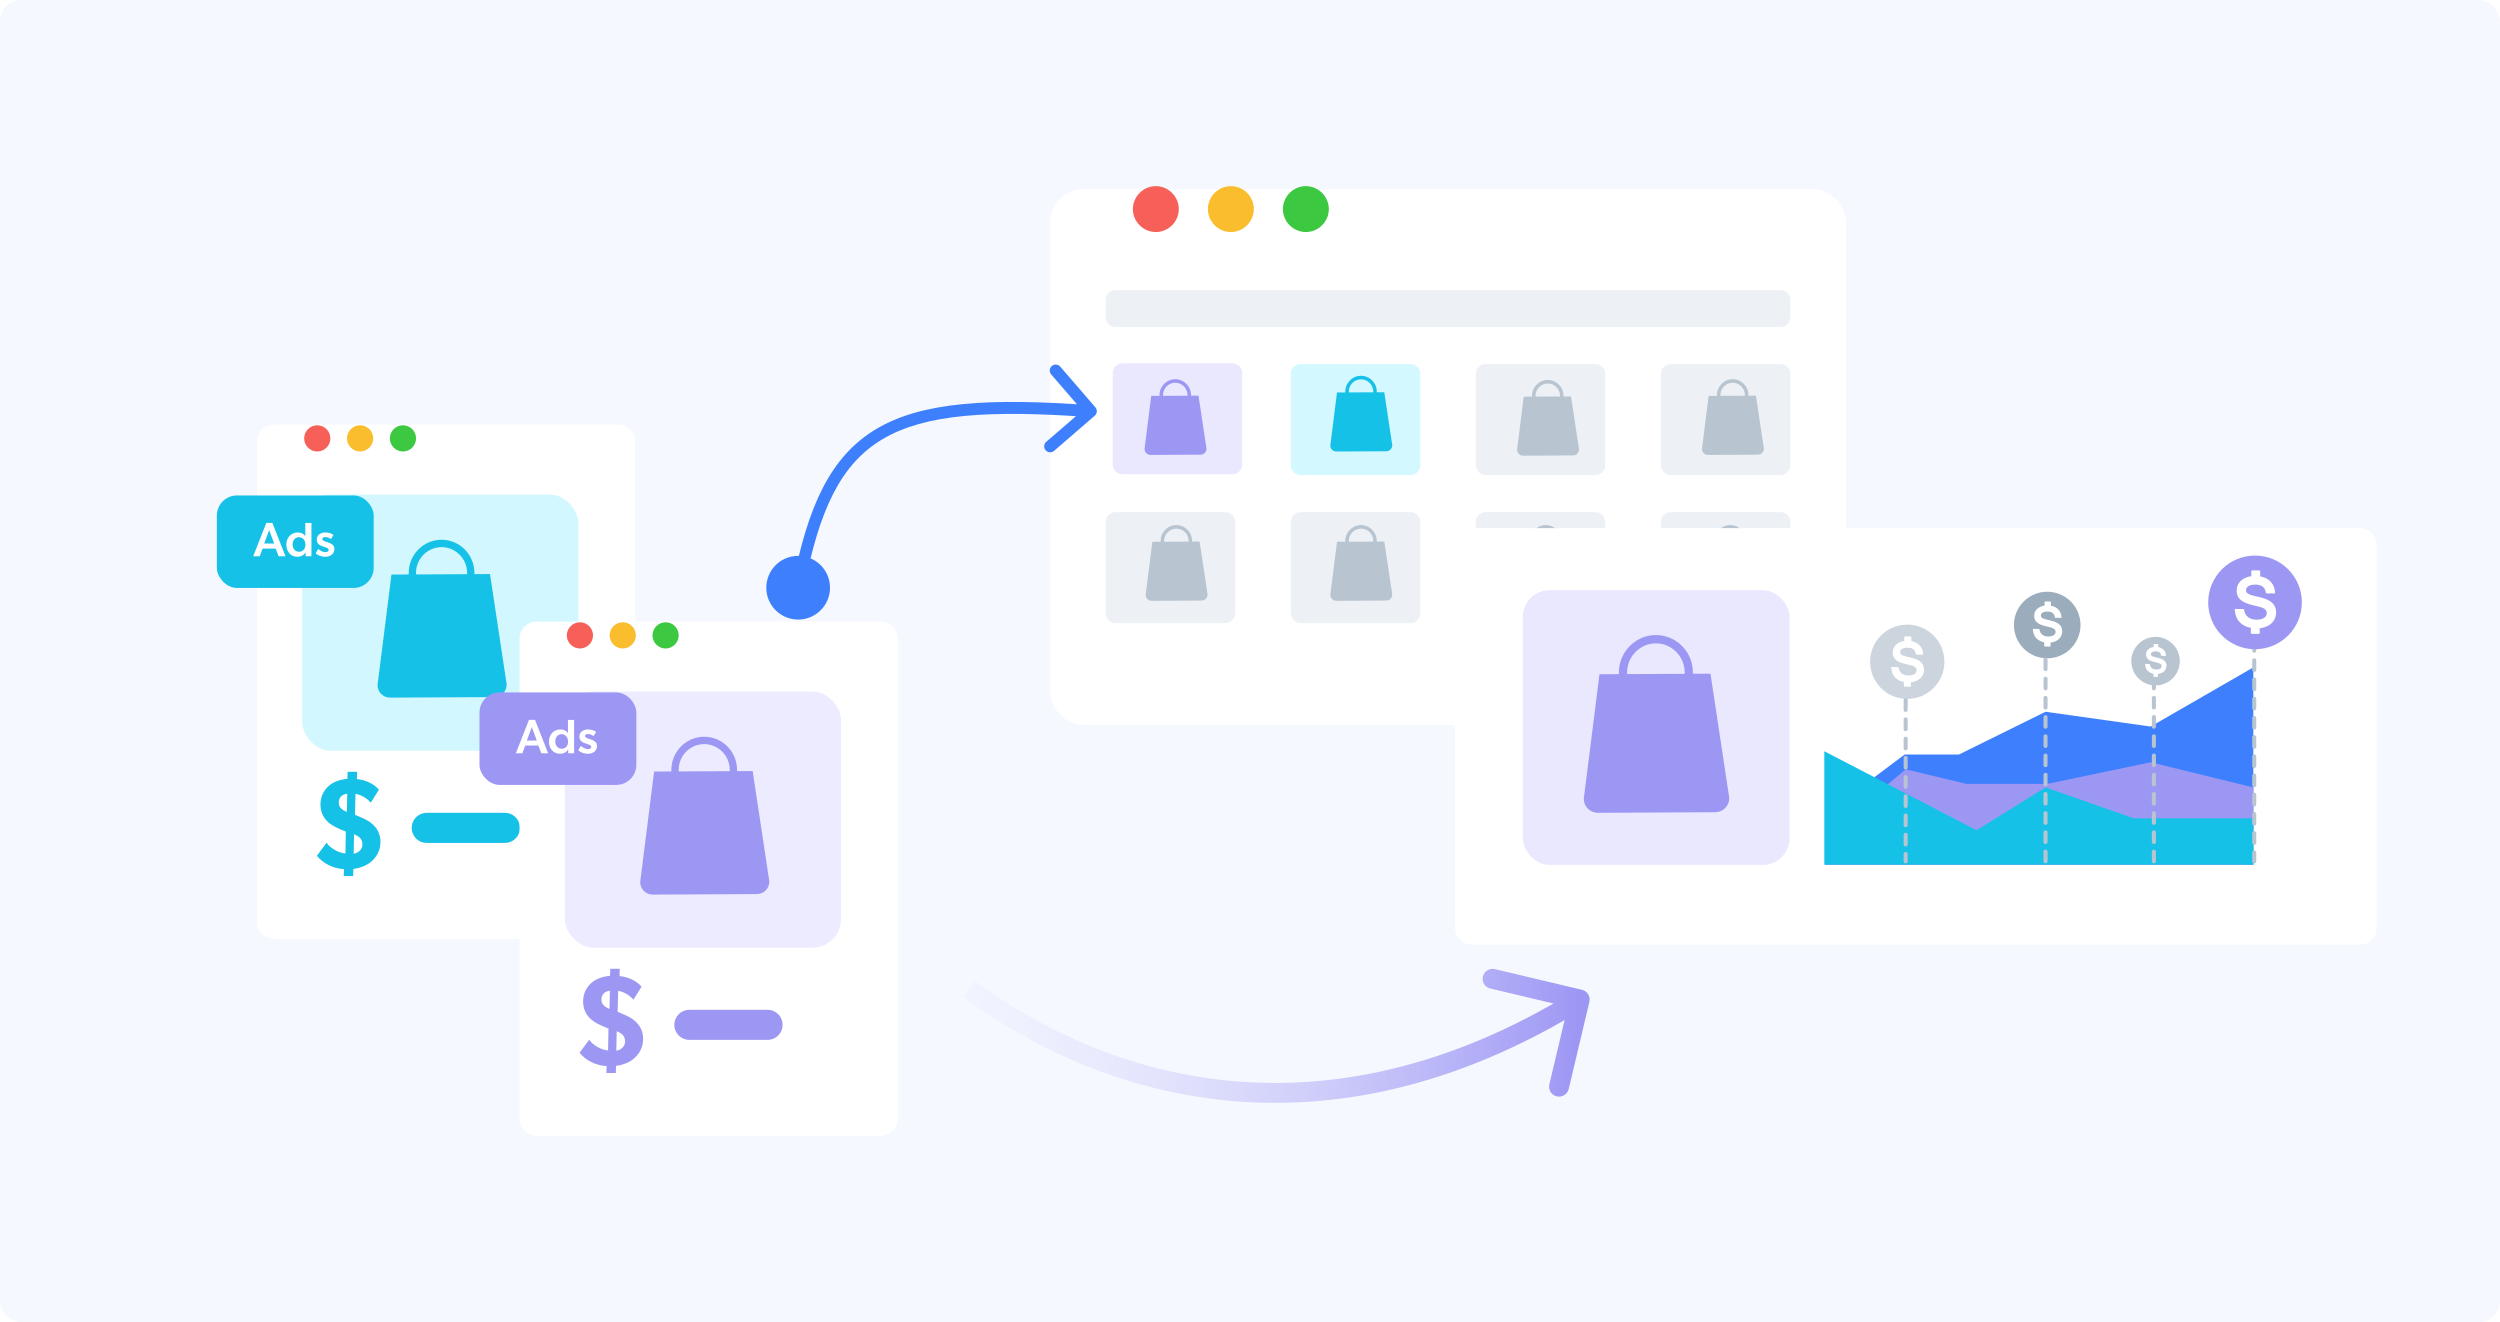 <svg width="588" height="311" viewBox="0 0 588 311" fill="none" xmlns="http://www.w3.org/2000/svg">
<g id="Price Monitoring">
<rect id="Rectangle 8638" width="588" height="311" rx="5" fill="#F5F8FF"/>
<g id="Group 1143891">
<g id="Group 1143890">
<g id="Group 1143877">
<g id="Group 1143508">
<g id="Group 1142958">
<g id="Rectangle 7434" filter="url(#filter0_dd_1381_7120)">
<path d="M60.438 97.871C60.438 95.662 62.229 93.87 64.439 93.87H145.361C147.571 93.87 149.362 95.662 149.362 97.871V210.806C149.362 213.016 147.571 214.807 145.361 214.807H64.439C62.229 214.807 60.438 213.016 60.438 210.806V97.871Z" fill="white"/>
</g>
<path id="$" d="M89.489 198.076C89.489 200.26 88.32 201.86 87.12 202.814C86.043 203.675 84.29 204.259 83.121 204.352L83.059 206.044H80.844L80.906 204.413C78.599 204.321 76.076 203.213 74.538 201.275L76.814 198.199C77.706 199.614 79.921 200.691 81.244 200.722L81.337 195.584L80.291 195.153C79.121 194.661 78.199 194.2 77.522 193.646C76.845 193.123 75.368 191.769 75.368 189.247C75.368 187.216 76.26 185.77 77.399 184.786C78.445 183.863 80.044 183.34 81.706 183.186L81.767 181.525H83.982L83.951 183.248C85.797 183.402 87.889 184.263 89.12 185.74L87.212 188.785C86.166 187.616 84.751 186.878 83.613 186.724L83.49 191.646L85.428 192.477C87.92 193.584 89.489 195.369 89.489 198.076ZM81.675 186.693C80.506 186.786 79.675 187.555 79.675 188.755C79.675 189.893 80.475 190.447 81.244 190.816L81.583 190.97L81.675 186.693ZM85.243 198.66C85.243 197.491 84.69 196.907 83.767 196.445L83.275 196.199L83.182 200.783C84.136 200.691 85.243 199.86 85.243 198.66Z" fill="#15C1E6"/>
<path id="Vector 1228" d="M100.365 194.714H118.752" stroke="#15C1E6" stroke-width="7.072" stroke-linecap="round"/>
<rect id="Rectangle 6825" opacity="0.88" x="71.068" y="116.316" width="64.978" height="60.253" rx="6.751" fill="#CEF6FF"/>
<path id="Vector" d="M88.794 161.141C88.801 162.77 90.114 164.085 91.728 164.08L116.266 163.957C117.88 163.948 119.18 162.619 119.174 160.988L115.251 135.022L111.579 135.038C111.583 134.934 111.583 134.829 111.583 134.725C111.563 130.417 108.078 126.929 103.817 126.95C99.556 126.972 96.107 130.494 96.127 134.804C96.127 134.907 96.131 135.011 96.135 135.116L92.075 135.134L88.794 161.141ZM97.854 135.107C97.849 135.004 97.843 134.898 97.843 134.795C97.827 131.447 100.51 128.703 103.826 128.687C107.14 128.673 109.849 131.386 109.865 134.734C109.865 134.838 109.863 134.943 109.856 135.049L97.851 135.107H97.854Z" fill="#15C1E6"/>
<g id="Group 110858">
<path id="Vector_2" d="M77.707 103.111C77.707 104.801 76.312 106.195 74.622 106.195C72.932 106.195 71.538 104.801 71.538 103.111C71.538 101.421 72.932 100.026 74.622 100.026C76.312 100.026 77.707 101.421 77.707 103.111Z" fill="#F66058"/>
<path id="Vector_3" d="M87.78 103.111C87.78 104.801 86.386 106.195 84.696 106.195C83.006 106.195 81.611 104.801 81.611 103.111C81.611 101.42 83.006 100.026 84.696 100.026C86.428 100.026 87.78 101.42 87.78 103.111Z" fill="#F9BD2E"/>
<path id="Vector_4" d="M97.859 103.111C97.859 104.801 96.465 106.195 94.774 106.195C93.084 106.195 91.69 104.801 91.69 103.111C91.69 101.42 93.084 100.026 94.774 100.026C96.465 100.026 97.859 101.42 97.859 103.111Z" fill="#3CC840"/>
</g>
</g>
</g>
<g id="Group 1143516" filter="url(#filter1_d_1381_7120)">
<rect id="Rectangle 8723" x="51" y="112.745" width="36.892" height="21.757" rx="4.73" fill="#15C1E6"/>
<path id="Ads" d="M64.847 125.242H61.77L61.089 127.047H59.557L62.633 119.203H64.063L67.14 127.047H65.528L64.847 125.242ZM62.134 124.062H64.484L63.314 120.895L62.134 124.062ZM71.865 126.184H71.831C71.388 126.888 70.707 127.172 69.947 127.172C68.335 127.172 67.347 125.923 67.347 124.289C67.347 122.733 68.38 121.451 70.049 121.451C70.787 121.451 71.411 121.723 71.797 122.313H71.82C71.808 122.064 71.808 121.769 71.808 121.383V119.215H73.25V127.047H71.876L71.865 126.184ZM70.355 125.991C71.229 125.991 71.842 125.322 71.842 124.289C71.842 123.369 71.241 122.563 70.31 122.563C69.368 122.563 68.823 123.369 68.823 124.289C68.823 125.242 69.413 125.991 70.355 125.991ZM77.816 123.006C77.499 122.768 77.033 122.541 76.534 122.541C76.057 122.541 75.819 122.722 75.819 122.983C75.819 123.222 76 123.415 76.613 123.608L76.999 123.732C78.214 124.13 78.645 124.561 78.645 125.356C78.645 126.4 77.816 127.172 76.466 127.172C75.626 127.172 74.683 126.831 74.241 126.321L74.831 125.333C75.478 125.832 76.034 126.082 76.5 126.082C77.044 126.082 77.294 125.878 77.294 125.56C77.294 125.276 77.079 125.117 76.375 124.879L75.739 124.663C74.922 124.391 74.502 123.903 74.502 123.097C74.502 122.098 75.41 121.451 76.466 121.451C77.442 121.451 77.987 121.712 78.441 122.041L77.816 123.006Z" fill="white"/>
</g>
</g>
<g id="Group 1143876">
<g id="Group 1143508_2">
<g id="Group 1142958_2">
<g id="Rectangle 7434_2" filter="url(#filter2_dd_1381_7120)">
<path d="M122.212 144.201C122.212 141.992 124.004 140.2 126.214 140.2H207.135C209.345 140.2 211.137 141.992 211.137 144.201V257.136C211.137 259.346 209.345 261.137 207.135 261.137H126.214C124.004 261.137 122.212 259.346 122.212 257.136V144.201Z" fill="white"/>
</g>
<path id="$_2" d="M151.264 244.406C151.264 246.59 150.095 248.19 148.895 249.144C147.819 250.005 146.065 250.59 144.896 250.682L144.835 252.374H142.62L142.681 250.743C140.374 250.651 137.851 249.544 136.313 247.606L138.59 244.529C139.482 245.944 141.697 247.021 143.02 247.052L143.112 241.914L142.066 241.484C140.897 240.991 139.974 240.53 139.297 239.976C138.62 239.453 137.144 238.1 137.144 235.577C137.144 233.546 138.036 232.101 139.174 231.116C140.22 230.193 141.82 229.67 143.481 229.516L143.543 227.855H145.758L145.727 229.578C147.573 229.732 149.665 230.593 150.895 232.07L148.988 235.115C147.942 233.946 146.527 233.208 145.388 233.054L145.265 237.976L147.203 238.807C149.695 239.915 151.264 241.699 151.264 244.406ZM143.45 233.023C142.281 233.116 141.451 233.885 141.451 235.085C141.451 236.223 142.251 236.777 143.02 237.146L143.358 237.3L143.45 233.023ZM147.019 244.991C147.019 243.822 146.465 243.237 145.542 242.776L145.05 242.529L144.958 247.113C145.911 247.021 147.019 246.19 147.019 244.991Z" fill="#9D97F4"/>
<path id="Vector 1228_2" d="M162.141 241.043H180.528" stroke="#9D97F4" stroke-width="7.072" stroke-linecap="round"/>
<rect id="Rectangle 6825_2" opacity="0.88" x="132.844" y="162.646" width="64.978" height="60.253" rx="6.751" fill="#EAE9FF"/>
<path id="Vector_5" d="M150.569 207.471C150.576 209.1 151.889 210.415 153.503 210.41L178.041 210.287C179.655 210.278 180.955 208.949 180.949 207.318L177.025 181.352L173.354 181.368C173.358 181.264 173.358 181.159 173.358 181.055C173.338 176.747 169.853 173.259 165.592 173.28C161.331 173.302 157.881 176.824 157.901 181.134C157.901 181.237 157.906 181.341 157.91 181.446L153.85 181.464L150.569 207.471ZM159.629 181.437C159.624 181.334 159.617 181.228 159.617 181.125C159.602 177.777 162.285 175.033 165.601 175.017C168.915 175.003 171.624 177.716 171.64 181.064C171.64 181.168 171.638 181.273 171.631 181.379L159.626 181.437H159.629Z" fill="#9D97F4"/>
<g id="Group 110858_2">
<path id="Vector_6" d="M139.481 149.441C139.481 151.131 138.087 152.525 136.397 152.525C134.707 152.525 133.312 151.131 133.312 149.441C133.312 147.751 134.707 146.356 136.397 146.356C138.087 146.356 139.481 147.751 139.481 149.441Z" fill="#F66058"/>
<path id="Vector_7" d="M149.555 149.441C149.555 151.131 148.16 152.525 146.47 152.525C144.78 152.525 143.386 151.131 143.386 149.441C143.386 147.75 144.78 146.356 146.47 146.356C148.203 146.356 149.555 147.75 149.555 149.441Z" fill="#F9BD2E"/>
<path id="Vector_8" d="M159.634 149.441C159.634 151.131 158.239 152.525 156.549 152.525C154.859 152.525 153.465 151.131 153.465 149.441C153.465 147.75 154.859 146.356 156.549 146.356C158.239 146.356 159.634 147.75 159.634 149.441Z" fill="#3CC840"/>
</g>
</g>
</g>
<g id="Group 1143516_2" filter="url(#filter3_d_1381_7120)">
<rect id="Rectangle 8723_2" x="112.774" y="159.075" width="36.892" height="21.757" rx="4.73" fill="#9D97F4"/>
<path id="Ads_2" d="M126.621 171.572H123.544L122.863 173.377H121.331L124.407 165.533H125.837L128.914 173.377H127.302L126.621 171.572ZM123.908 170.392H126.257L125.088 167.225L123.908 170.392ZM133.639 172.514H133.605C133.162 173.218 132.481 173.502 131.721 173.502C130.109 173.502 129.121 172.253 129.121 170.619C129.121 169.064 130.154 167.781 131.823 167.781C132.561 167.781 133.185 168.053 133.571 168.644H133.594C133.582 168.394 133.582 168.099 133.582 167.713V165.545H135.024V173.377H133.65L133.639 172.514ZM132.129 172.321C133.003 172.321 133.616 171.652 133.616 170.619C133.616 169.699 133.015 168.893 132.084 168.893C131.142 168.893 130.597 169.699 130.597 170.619C130.597 171.572 131.187 172.321 132.129 172.321ZM139.59 169.336C139.273 169.098 138.807 168.871 138.308 168.871C137.831 168.871 137.592 169.052 137.592 169.313C137.592 169.552 137.774 169.745 138.387 169.938L138.773 170.062C139.988 170.46 140.419 170.891 140.419 171.686C140.419 172.73 139.59 173.502 138.24 173.502C137.4 173.502 136.457 173.161 136.015 172.651L136.605 171.663C137.252 172.163 137.808 172.412 138.274 172.412C138.818 172.412 139.068 172.208 139.068 171.89C139.068 171.606 138.853 171.447 138.149 171.209L137.513 170.993C136.696 170.721 136.276 170.233 136.276 169.427C136.276 168.428 137.184 167.781 138.24 167.781C139.216 167.781 139.761 168.042 140.215 168.371L139.59 169.336Z" fill="white"/>
</g>
</g>
<g id="Group 1143514">
<g id="Group 1143513">
<g id="www">
<g id="Rectangle 7434_3" filter="url(#filter4_dd_1381_7120)">
<rect x="247.018" y="33" width="187.188" height="125.992" rx="7.684" fill="white"/>
</g>
<g id="Group 110858_3">
<path id="Vector_9" d="M277.254 49.178C277.254 52.136 274.813 54.577 271.855 54.577C268.896 54.577 266.455 52.136 266.455 49.178C266.455 46.219 268.896 43.778 271.855 43.778C274.813 43.778 277.254 46.219 277.254 49.178Z" fill="#F66058"/>
<path id="Vector_10" d="M294.896 49.178C294.896 52.136 292.455 54.577 289.496 54.577C286.538 54.577 284.097 52.136 284.097 49.178C284.097 46.219 286.538 43.778 289.496 43.778C292.529 43.778 294.896 46.219 294.896 49.178Z" fill="#F9BD2E"/>
<path id="Vector_11" d="M312.54 49.178C312.54 52.136 310.099 54.577 307.14 54.577C304.181 54.577 301.74 52.136 301.74 49.178C301.74 46.219 304.181 43.778 307.14 43.778C310.099 43.778 312.54 46.219 312.54 49.178Z" fill="#3CC840"/>
</g>
<path id="Rectangle 5988" d="M260.073 70.546C260.073 69.263 261.113 68.224 262.395 68.224H418.774C420.056 68.224 421.096 69.263 421.096 70.546V74.605C421.096 75.888 420.056 76.928 418.774 76.928H262.395C261.113 76.928 260.073 75.888 260.073 74.605V70.546Z" fill="#EDF1F6"/>
<path id="Rectangle 7442" d="M390.632 87.954C390.632 86.671 391.672 85.632 392.954 85.632H418.773C420.056 85.632 421.096 86.671 421.096 87.954V109.421C421.096 110.704 420.056 111.743 418.773 111.743H392.954C391.672 111.743 390.632 110.704 390.632 109.421V87.954Z" fill="#EDF1F6"/>
<path id="Rectangle 7446" d="M390.632 122.77C390.632 121.487 391.672 120.447 392.954 120.447H418.773C420.056 120.447 421.096 121.487 421.096 122.77V144.237C421.096 145.519 420.056 146.559 418.773 146.559H392.954C391.672 146.559 390.632 145.519 390.632 144.237V122.77Z" fill="#EDF1F6"/>
<path id="Rectangle 7443" d="M347.112 87.954C347.112 86.671 348.152 85.632 349.435 85.632H375.254C376.536 85.632 377.576 86.671 377.576 87.954V109.421C377.576 110.704 376.536 111.743 375.254 111.743H349.435C348.152 111.743 347.112 110.704 347.112 109.421V87.954Z" fill="#EDF1F6"/>
<path id="Rectangle 7447" d="M347.112 122.77C347.112 121.487 348.152 120.447 349.435 120.447H375.254C376.536 120.447 377.576 121.487 377.576 122.77V144.237C377.576 145.519 376.536 146.559 375.254 146.559H349.435C348.152 146.559 347.112 145.519 347.112 144.237V122.77Z" fill="#EDF1F6"/>
<path id="Rectangle 7444" d="M303.593 87.954C303.593 86.671 304.632 85.632 305.915 85.632H331.734C333.017 85.632 334.057 86.671 334.057 87.954V109.421C334.057 110.704 333.017 111.743 331.734 111.743H305.915C304.632 111.743 303.593 110.704 303.593 109.421V87.954Z" fill="#D4F8FF"/>
<path id="Rectangle 7448" d="M303.593 122.77C303.593 121.487 304.632 120.447 305.915 120.447H331.734C333.017 120.447 334.057 121.487 334.057 122.77V144.237C334.057 145.519 333.017 146.559 331.734 146.559H305.915C304.632 146.559 303.593 145.519 303.593 144.237V122.77Z" fill="#EDF1F6"/>
<path id="Rectangle 7449" d="M260.073 122.77C260.073 121.487 261.113 120.447 262.395 120.447H288.215C289.497 120.447 290.537 121.487 290.537 122.77V144.237C290.537 145.519 289.497 146.559 288.215 146.559H262.395C261.113 146.559 260.073 145.519 260.073 144.237V122.77Z" fill="#EDF1F6"/>
</g>
<path id="Rectangle 7443_2" d="M261.704 87.764C261.704 86.482 262.744 85.442 264.026 85.442H289.846C291.128 85.442 292.168 86.482 292.168 87.764V109.232C292.168 110.514 291.128 111.554 289.846 111.554H264.026C262.744 111.554 261.704 110.514 261.704 109.231V87.764Z" fill="#EAE8FF"/>
<g id="Group 1143889">
<path id="Vector_12" d="M269.195 105.589C269.199 106.37 269.829 107.001 270.603 106.999L282.373 106.94C283.147 106.935 283.771 106.298 283.768 105.516L281.886 93.06L280.125 93.068C280.127 93.018 280.127 92.967 280.127 92.918C280.117 90.851 278.446 89.178 276.402 89.188C274.358 89.199 272.703 90.888 272.713 92.956C272.713 93.005 272.715 93.055 272.717 93.105L270.769 93.114L269.195 105.589ZM273.541 93.101C273.539 93.052 273.536 93.001 273.536 92.951C273.528 91.345 274.815 90.029 276.406 90.021C277.996 90.015 279.295 91.316 279.303 92.922C279.303 92.972 279.302 93.022 279.299 93.073L273.54 93.101H273.541Z" fill="#9D97F4"/>
</g>
<g id="Group 1143888">
<path id="Vector_13" d="M356.812 105.769C356.815 106.55 357.445 107.181 358.219 107.179L369.99 107.119C370.764 107.115 371.387 106.478 371.384 105.695L369.502 93.24L367.741 93.248C367.743 93.198 367.743 93.147 367.743 93.098C367.734 91.031 366.062 89.358 364.018 89.368C361.974 89.379 360.319 91.068 360.329 93.135C360.329 93.185 360.331 93.235 360.333 93.285L358.385 93.294L356.812 105.769ZM361.157 93.281C361.155 93.231 361.152 93.181 361.152 93.131C361.145 91.525 362.431 90.209 364.022 90.201C365.612 90.195 366.912 91.496 366.919 93.102C366.919 93.152 366.918 93.202 366.915 93.253L361.156 93.281H361.157Z" fill="#B8C4D0"/>
</g>
<path id="Vector_14" d="M312.89 104.785C312.893 105.567 313.523 106.198 314.297 106.195L326.068 106.136C326.842 106.132 327.465 105.495 327.462 104.712L325.58 92.257L323.819 92.264C323.821 92.215 323.821 92.164 323.821 92.114C323.812 90.048 322.14 88.375 320.096 88.384C318.052 88.395 316.397 90.084 316.407 92.152C316.407 92.202 316.409 92.251 316.411 92.302L314.463 92.311L312.89 104.785ZM317.235 92.298C317.233 92.248 317.23 92.197 317.23 92.148C317.223 90.541 318.51 89.225 320.1 89.218C321.69 89.211 322.99 90.512 322.997 92.119C322.997 92.168 322.996 92.219 322.993 92.269L317.234 92.298H317.235Z" fill="#15C1E6"/>
<path id="Vector_15" d="M269.458 139.9C269.461 140.681 270.091 141.312 270.865 141.31L282.636 141.25C283.41 141.246 284.034 140.609 284.031 139.826L282.149 127.371L280.387 127.378C280.39 127.329 280.39 127.278 280.39 127.229C280.38 125.162 278.708 123.489 276.664 123.499C274.62 123.509 272.966 125.199 272.975 127.266C272.975 127.316 272.977 127.365 272.98 127.416L271.032 127.425L269.458 139.9ZM273.804 127.412C273.802 127.362 273.798 127.312 273.798 127.262C273.791 125.656 275.078 124.339 276.669 124.332C278.258 124.325 279.558 125.627 279.565 127.233C279.565 127.282 279.564 127.333 279.561 127.384L273.803 127.412H273.804Z" fill="#B8C4D0"/>
<path id="Vector_16" d="M312.89 139.9C312.893 140.681 313.523 141.312 314.297 141.31L326.068 141.25C326.842 141.246 327.465 140.609 327.462 139.826L325.58 127.371L323.819 127.378C323.821 127.329 323.821 127.278 323.821 127.229C323.812 125.162 322.14 123.489 320.096 123.499C318.052 123.509 316.397 125.199 316.407 127.266C316.407 127.316 316.409 127.365 316.411 127.416L314.463 127.425L312.89 139.9ZM317.235 127.412C317.233 127.362 317.23 127.312 317.23 127.262C317.223 125.656 318.51 124.339 320.1 124.332C321.69 124.325 322.99 125.627 322.997 127.233C322.997 127.282 322.996 127.333 322.993 127.384L317.234 127.412H317.235Z" fill="#B8C4D0"/>
<path id="Vector_17" d="M356.32 139.9C356.324 140.681 356.954 141.312 357.728 141.31L369.498 141.25C370.272 141.246 370.896 140.609 370.893 139.826L369.011 127.371L367.25 127.378C367.252 127.329 367.252 127.278 367.252 127.229C367.242 125.162 365.571 123.489 363.527 123.499C361.483 123.509 359.828 125.199 359.838 127.266C359.838 127.316 359.84 127.365 359.842 127.416L357.894 127.425L356.32 139.9ZM360.666 127.412C360.664 127.362 360.661 127.312 360.661 127.262C360.653 125.656 361.94 124.339 363.531 124.332C365.121 124.325 366.42 125.627 366.428 127.233C366.428 127.282 366.427 127.333 366.424 127.384L360.665 127.412H360.666Z" fill="#B8C4D0"/>
<path id="Vector_18" d="M399.749 139.9C399.752 140.681 400.382 141.312 401.156 141.31L412.927 141.25C413.701 141.246 414.325 140.609 414.322 139.826L412.44 127.371L410.679 127.378C410.681 127.329 410.681 127.278 410.681 127.229C410.671 125.162 408.999 123.489 406.955 123.499C404.912 123.509 403.257 125.199 403.266 127.266C403.266 127.316 403.269 127.365 403.271 127.416L401.323 127.425L399.749 139.9ZM404.095 127.412C404.093 127.362 404.089 127.312 404.089 127.262C404.082 125.656 405.369 124.339 406.96 124.332C408.549 124.325 409.849 125.627 409.856 127.233C409.856 127.282 409.855 127.333 409.852 127.384L404.094 127.412H404.095Z" fill="#B8C4D0"/>
<path id="Vector_19" d="M400.3 105.589C400.303 106.37 400.933 107.001 401.707 106.999L413.478 106.94C414.252 106.935 414.876 106.298 414.872 105.516L412.991 93.06L411.229 93.068C411.231 93.018 411.231 92.967 411.231 92.918C411.222 90.851 409.55 89.178 407.506 89.188C405.462 89.199 403.808 90.888 403.817 92.956C403.817 93.005 403.819 93.055 403.821 93.105L401.873 93.114L400.3 105.589ZM404.646 93.101C404.643 93.052 404.64 93.001 404.64 92.951C404.633 91.345 405.92 90.029 407.51 90.021C409.1 90.015 410.4 91.316 410.407 92.922C410.407 92.972 410.406 93.022 410.403 93.073L404.645 93.101H404.646Z" fill="#B8C4D0"/>
<path id="Vector 1134" d="M187.724 130.739C183.586 130.739 180.232 134.093 180.232 138.231C180.232 142.368 183.586 145.722 187.724 145.722C191.861 145.722 195.216 142.368 195.216 138.231C195.216 134.093 191.861 130.739 187.724 130.739ZM257.485 97.779C258.072 97.272 258.137 96.385 257.629 95.798L249.365 86.231C248.858 85.644 247.971 85.579 247.384 86.086C246.797 86.593 246.732 87.48 247.239 88.067L254.585 96.572L246.081 103.917C245.494 104.425 245.429 105.312 245.936 105.899C246.443 106.486 247.33 106.551 247.917 106.044L257.485 97.779ZM189.104 138.494C192.672 119.764 197.831 109.053 207.618 103.266C217.533 97.403 232.527 96.368 256.464 98.117L256.669 95.315C232.794 93.571 216.95 94.484 206.188 100.848C195.298 107.287 189.942 119.08 186.344 137.968L189.104 138.494Z" fill="#3D7FFC"/>
</g>
<path id="Vector 1135" d="M372.089 232.806C373.348 233.105 374.125 234.367 373.827 235.625L368.961 256.126C368.662 257.384 367.4 258.161 366.142 257.863C364.884 257.564 364.107 256.302 364.405 255.044L368.73 236.821L350.507 232.496C349.249 232.197 348.471 230.936 348.77 229.678C349.069 228.42 350.331 227.642 351.589 227.94L372.089 232.806ZM229.387 230.746C259.859 253.378 310.757 269.803 370.32 233.091L372.777 237.077C311.248 275.002 258.262 258.025 226.595 234.505L229.387 230.746Z" fill="url(#paint0_linear_1381_7120)"/>
</g>
<g id="Group 1143341">
<g id="Group 1142951">
<g id="Rectangle 8697" filter="url(#filter5_dd_1381_7120)">
<path d="M342.24 122.22C342.24 120.01 344.032 118.218 346.242 118.218L554.999 118.218C557.209 118.218 559.001 120.01 559.001 122.22V212.188C559.001 214.398 557.209 216.189 554.999 216.189H346.242C344.032 216.189 342.24 214.398 342.24 212.188V122.22Z" fill="white"/>
</g>
</g>
<g id="Group 1142951_2">
<path id="Vector 1142" d="M460.743 177.462H447.973L429.909 191.017L429.286 203.371H529.988V156.966L505.833 170.888L481.11 167.407L460.743 177.462Z" fill="#3D7FFC"/>
<path id="Vector 1143" d="M462.508 184.373L448.213 180.942L429.286 196.831V203.372H529.988V185.204L505.833 179.286L481.47 184.373L462.508 184.373Z" fill="#9D97F4"/>
<path id="Vector 1141" d="M429.076 176.691V203.371H529.986V192.471H501.852L481.108 185.196L464.893 195.274L429.076 176.691Z" fill="#15C1E6"/>
<path id="Vector_20" opacity="0.5" d="M448.585 164.39C453.412 164.39 457.325 160.478 457.325 155.652C457.325 150.825 453.412 146.912 448.585 146.912C443.759 146.912 439.846 150.825 439.846 155.652C439.846 160.478 443.759 164.39 448.585 164.39Z" fill="#9BACBC"/>
<path id="Vector_21" d="M481.506 154.834C485.829 154.834 489.334 151.329 489.334 147.006C489.334 142.683 485.829 139.178 481.506 139.178C477.183 139.178 473.678 142.683 473.678 147.006C473.678 151.329 477.183 154.834 481.506 154.834Z" fill="#9BACBC"/>
<path id="Vector_22" d="M448.212 164.701L448.212 202.598" stroke="#B8C4D0" stroke-width="0.954" stroke-linecap="round" stroke-dasharray="2.26 2.26"/>
<path id="Vector_23" d="M530.195 150.779L530.195 202.598" stroke="#B8C4D0" stroke-width="0.954" stroke-linecap="round" stroke-dasharray="2.26 2.26"/>
<path id="Vector_24" d="M481.109 155.106L481.109 202.89" stroke="#B8C4D0" stroke-width="0.954" stroke-linecap="round" stroke-dasharray="2.26 2.26"/>
<path id="Vector_25" d="M506.594 155.106L506.594 202.89" stroke="#B8C4D0" stroke-width="0.954" stroke-linecap="round" stroke-dasharray="2.26 2.26"/>
<path id="Union" fill-rule="evenodd" clip-rule="evenodd" d="M449.39 149.685L448.06 149.674C448.016 149.673 447.974 149.69 447.942 149.721C447.911 149.752 447.893 149.794 447.893 149.839L447.884 150.753C447.657 150.786 447.441 150.834 447.236 150.899C446.811 151.033 446.442 151.221 446.135 151.461C445.835 151.691 445.59 151.986 445.417 152.324C445.248 152.658 445.162 153.026 445.159 153.424C445.156 153.796 445.212 154.125 445.331 154.412C445.454 154.705 445.643 154.966 445.883 155.174C446.134 155.396 446.455 155.589 446.844 155.751C447.234 155.914 447.698 156.06 448.239 156.187C448.714 156.286 449.114 156.382 449.438 156.475C449.76 156.567 450.024 156.667 450.221 156.778C450.418 156.889 450.562 157.012 450.651 157.151C450.74 157.291 450.783 157.458 450.781 157.654C450.782 157.836 450.734 158.015 450.64 158.172C450.542 158.329 450.407 158.462 450.247 158.559C450.076 158.664 449.872 158.743 449.634 158.799C449.377 158.859 449.112 158.887 448.847 158.881C448.557 158.88 448.268 158.837 447.99 158.756C447.73 158.682 447.489 158.559 447.278 158.391C447.066 158.223 446.892 158.011 446.768 157.77C446.633 157.521 446.554 157.227 446.528 156.891L444.811 156.876C444.821 157.4 444.915 157.884 445.088 158.325C445.255 158.758 445.518 159.148 445.856 159.467C446.194 159.786 446.614 160.038 447.12 160.219C447.332 160.295 447.558 160.355 447.8 160.4L447.791 161.346C447.791 161.391 447.808 161.433 447.839 161.464C447.87 161.496 447.912 161.515 447.956 161.515L449.286 161.526C449.331 161.526 449.373 161.509 449.405 161.478C449.436 161.447 449.454 161.405 449.454 161.361L449.462 160.475C449.77 160.444 450.063 160.384 450.34 160.295C450.783 160.151 451.164 159.952 451.487 159.694C451.802 159.443 452.059 159.126 452.242 158.765C452.424 158.405 452.517 158.007 452.52 157.568C452.523 157.197 452.471 156.873 452.363 156.594C452.262 156.326 452.111 156.079 451.917 155.868C451.725 155.66 451.502 155.481 451.257 155.34C451 155.192 450.731 155.068 450.454 154.967C450.168 154.864 449.876 154.776 449.581 154.703C449.283 154.628 448.994 154.562 448.711 154.502C448.387 154.431 448.109 154.359 447.881 154.287C447.654 154.215 447.467 154.134 447.323 154.048C447.176 153.961 447.07 153.866 447.006 153.763C446.938 153.656 446.904 153.531 446.908 153.404C446.911 153.066 447.066 152.799 447.372 152.61C447.679 152.42 448.118 152.326 448.692 152.331C449.872 152.341 450.518 152.886 450.633 153.968L452.332 153.983C452.323 153.475 452.229 153.017 452.048 152.614C451.873 152.221 451.615 151.87 451.291 151.587C450.969 151.307 450.585 151.092 450.139 150.939C449.95 150.875 449.752 150.823 449.547 150.786L449.555 149.853C449.555 149.809 449.538 149.766 449.507 149.735C449.476 149.704 449.434 149.686 449.39 149.685Z" fill="white"/>
<path id="Union_2" fill-rule="evenodd" clip-rule="evenodd" d="M482.231 141.471L481.041 141.46C481.001 141.46 480.963 141.476 480.935 141.503C480.907 141.531 480.891 141.569 480.89 141.608L480.883 142.427C480.679 142.456 480.484 142.5 480.3 142.558C479.918 142.679 479.588 142.846 479.314 143.061C479.044 143.268 478.825 143.532 478.67 143.834C478.519 144.134 478.442 144.463 478.438 144.82C478.435 145.153 478.486 145.448 478.593 145.704C478.703 145.967 478.872 146.201 479.087 146.387C479.313 146.586 479.6 146.758 479.948 146.904C480.297 147.051 480.713 147.181 481.198 147.294C481.623 147.383 481.982 147.469 482.271 147.552C482.561 147.635 482.797 147.725 482.973 147.824C483.15 147.923 483.279 148.033 483.358 148.158C483.437 148.283 483.476 148.433 483.475 148.608C483.476 148.772 483.431 148.932 483.348 149.072C483.259 149.213 483.139 149.332 482.995 149.419C482.844 149.513 482.66 149.584 482.447 149.634C482.216 149.688 481.98 149.713 481.742 149.708C481.482 149.707 481.223 149.669 480.974 149.596C480.742 149.529 480.526 149.419 480.337 149.269C480.147 149.118 479.991 148.928 479.879 148.713C479.759 148.489 479.689 148.227 479.665 147.925L478.127 147.911C478.136 148.382 478.22 148.815 478.375 149.209C478.525 149.597 478.761 149.948 479.063 150.233C479.366 150.518 479.743 150.744 480.196 150.906C480.386 150.974 480.59 151.028 480.807 151.069L480.8 151.916C480.8 151.956 480.815 151.993 480.843 152.022C480.871 152.05 480.908 152.066 480.948 152.066L482.139 152.077C482.178 152.077 482.217 152.062 482.245 152.034C482.274 152.007 482.289 151.968 482.29 151.929L482.297 151.136C482.572 151.108 482.833 151.054 483.08 150.974C483.476 150.845 483.818 150.667 484.106 150.436C484.389 150.211 484.62 149.927 484.782 149.604C484.945 149.281 485.029 148.924 485.033 148.533C485.036 148.199 484.989 147.909 484.892 147.659C484.8 147.419 484.665 147.199 484.492 147.01C484.319 146.823 484.121 146.663 483.9 146.536C483.671 146.403 483.43 146.292 483.181 146.202C482.925 146.109 482.664 146.031 482.4 145.965C482.133 145.898 481.874 145.839 481.621 145.785C481.331 145.722 481.081 145.657 480.878 145.593C480.673 145.529 480.506 145.456 480.376 145.379C480.246 145.301 480.151 145.216 480.092 145.123C480.033 145.027 480.002 144.915 480.006 144.802C480.008 144.499 480.146 144.259 480.421 144.09C480.695 143.92 481.09 143.836 481.603 143.841C482.659 143.849 483.239 144.339 483.341 145.307L484.864 145.32C484.856 144.865 484.772 144.455 484.608 144.094C484.453 143.742 484.221 143.428 483.931 143.174C483.643 142.923 483.299 142.731 482.899 142.594C482.731 142.537 482.555 142.491 482.372 142.457L482.379 141.621C482.38 141.581 482.364 141.544 482.337 141.515C482.309 141.487 482.272 141.471 482.231 141.471Z" fill="white"/>
<path id="Vector_26" d="M506.989 161.206C510.139 161.206 512.693 158.651 512.693 155.501C512.693 152.351 510.139 149.796 506.989 149.796C503.838 149.796 501.284 152.351 501.284 155.501C501.284 158.651 503.838 161.206 506.989 161.206Z" fill="#B8C4D0"/>
<path id="Union_3" fill-rule="evenodd" clip-rule="evenodd" d="M507.515 151.468L506.647 151.46C506.619 151.459 506.591 151.471 506.57 151.491C506.55 151.511 506.538 151.539 506.537 151.568L506.532 152.164C506.384 152.185 506.243 152.217 506.109 152.26C505.831 152.348 505.59 152.47 505.39 152.626C505.194 152.777 505.034 152.969 504.921 153.19C504.811 153.408 504.755 153.648 504.752 153.908C504.75 154.151 504.787 154.366 504.865 154.552C504.945 154.744 505.068 154.914 505.225 155.05C505.389 155.195 505.599 155.321 505.853 155.427C506.107 155.534 506.41 155.628 506.763 155.711C507.073 155.776 507.334 155.838 507.545 155.899C507.756 155.959 507.928 156.025 508.057 156.097C508.186 156.169 508.28 156.25 508.338 156.341C508.395 156.432 508.423 156.541 508.422 156.669C508.423 156.788 508.391 156.905 508.33 157.007C508.266 157.11 508.177 157.196 508.073 157.259C507.963 157.328 507.829 157.38 507.674 157.416C507.505 157.455 507.333 157.473 507.159 157.47C506.971 157.469 506.782 157.442 506.6 157.389C506.431 157.34 506.274 157.259 506.136 157.15C505.997 157.04 505.884 156.902 505.802 156.745C505.715 156.582 505.664 156.391 505.646 156.171L504.525 156.161C504.532 156.504 504.593 156.819 504.706 157.107C504.816 157.389 504.987 157.645 505.208 157.852C505.429 158.06 505.703 158.225 506.033 158.343C506.171 158.392 506.319 158.432 506.477 158.461L506.472 159.079C506.472 159.108 506.483 159.136 506.503 159.157C506.523 159.177 506.551 159.189 506.579 159.189L507.448 159.197C507.476 159.197 507.504 159.185 507.525 159.165C507.546 159.145 507.557 159.117 507.557 159.089L507.562 158.51C507.763 158.49 507.954 158.451 508.135 158.393C508.423 158.299 508.673 158.169 508.883 158.001C509.089 157.836 509.257 157.629 509.375 157.394C509.494 157.159 509.555 156.899 509.558 156.613C509.56 156.371 509.526 156.159 509.455 155.977C509.388 155.802 509.29 155.642 509.164 155.504C509.038 155.367 508.893 155.251 508.732 155.158C508.566 155.062 508.39 154.981 508.208 154.915C508.022 154.848 507.832 154.79 507.639 154.743C507.445 154.694 507.256 154.65 507.071 154.611C506.86 154.565 506.678 154.518 506.53 154.471C506.381 154.424 506.259 154.371 506.165 154.315C506.069 154.259 506 154.196 505.958 154.129C505.914 154.059 505.892 153.977 505.895 153.895C505.896 153.674 505.997 153.499 506.197 153.376C506.397 153.253 506.684 153.191 507.059 153.194C507.828 153.201 508.251 153.558 508.325 154.263L509.435 154.273C509.429 153.941 509.367 153.642 509.249 153.379C509.135 153.122 508.967 152.894 508.755 152.709C508.545 152.526 508.294 152.386 508.003 152.286C507.88 152.244 507.751 152.211 507.617 152.186L507.622 151.577C507.623 151.548 507.611 151.521 507.592 151.5C507.571 151.48 507.544 151.468 507.515 151.468Z" fill="white"/>
<path id="Vector_27" d="M530.381 152.697C536.464 152.697 541.396 147.767 541.396 141.684C541.396 135.602 536.464 130.67 530.381 130.67C524.299 130.67 519.367 135.602 519.367 141.684C519.367 147.767 524.299 152.697 530.381 152.697Z" fill="#9D97F4"/>
<path id="Union_4" fill-rule="evenodd" clip-rule="evenodd" d="M531.397 134.165L529.721 134.151C529.666 134.15 529.613 134.171 529.572 134.21C529.533 134.25 529.51 134.302 529.51 134.359L529.5 135.511C529.213 135.552 528.94 135.613 528.682 135.695C528.146 135.864 527.681 136.1 527.295 136.403C526.916 136.693 526.607 137.065 526.39 137.49C526.176 137.912 526.068 138.375 526.064 138.877C526.06 139.346 526.132 139.761 526.281 140.121C526.435 140.492 526.675 140.82 526.977 141.082C527.293 141.361 527.697 141.605 528.187 141.81C528.679 142.015 529.264 142.199 529.946 142.358C530.545 142.484 531.048 142.604 531.456 142.722C531.863 142.838 532.195 142.963 532.444 143.104C532.692 143.243 532.873 143.398 532.985 143.574C533.097 143.75 533.152 143.96 533.149 144.208C533.15 144.437 533.089 144.663 532.972 144.86C532.848 145.059 532.677 145.226 532.476 145.348C532.261 145.48 532.003 145.58 531.703 145.65C531.379 145.726 531.046 145.761 530.712 145.754C530.346 145.753 529.983 145.699 529.631 145.596C529.305 145.503 529.001 145.348 528.734 145.137C528.467 144.925 528.248 144.657 528.092 144.353C527.921 144.04 527.823 143.67 527.789 143.246L525.625 143.227C525.639 143.887 525.756 144.498 525.975 145.053C526.186 145.599 526.516 146.091 526.942 146.493C527.369 146.894 527.898 147.212 528.536 147.44C528.802 147.536 529.088 147.612 529.393 147.669L529.382 148.861C529.382 148.918 529.403 148.97 529.443 149.01C529.482 149.05 529.535 149.073 529.59 149.073L531.266 149.088C531.323 149.088 531.376 149.066 531.416 149.027C531.455 148.988 531.478 148.935 531.478 148.88L531.488 147.763C531.876 147.724 532.245 147.648 532.594 147.536C533.152 147.355 533.632 147.104 534.039 146.778C534.436 146.462 534.76 146.062 534.99 145.608C535.22 145.154 535.337 144.652 535.341 144.099C535.345 143.632 535.279 143.223 535.143 142.872C535.016 142.534 534.825 142.223 534.581 141.957C534.339 141.695 534.058 141.47 533.749 141.291C533.426 141.105 533.087 140.948 532.737 140.821C532.376 140.691 532.009 140.581 531.637 140.489C531.262 140.394 530.897 140.311 530.54 140.235C530.133 140.146 529.781 140.055 529.495 139.965C529.209 139.874 528.972 139.772 528.791 139.664C528.606 139.554 528.472 139.434 528.391 139.304C528.306 139.169 528.263 139.011 528.268 138.852C528.273 138.426 528.467 138.089 528.853 137.851C529.24 137.612 529.793 137.493 530.516 137.5C532.003 137.512 532.818 138.199 532.962 139.562L535.103 139.581C535.093 138.941 534.974 138.364 534.745 137.856C534.525 137.36 534.2 136.919 533.792 136.562C533.387 136.208 532.902 135.938 532.34 135.745C532.102 135.664 531.854 135.6 531.595 135.552L531.605 134.377C531.605 134.321 531.584 134.267 531.544 134.228C531.505 134.189 531.453 134.166 531.397 134.165Z" fill="white"/>
</g>
<g id="Group 1143146">
<g id="Frame 1142974">
<rect id="Rectangle 6825_3" x="358.161" y="138.82" width="62.743" height="64.616" rx="6.281" fill="#EAE8FF"/>
<path id="Vector_28" d="M372.503 187.863C372.51 189.698 373.99 191.178 375.808 191.173L403.451 191.034C405.269 191.024 406.734 189.528 406.726 187.691L402.307 158.452L398.171 158.47C398.176 158.354 398.176 158.235 398.176 158.118C398.153 153.267 394.227 149.34 389.427 149.363C384.627 149.388 380.741 153.353 380.763 158.207C380.763 158.323 380.768 158.44 380.773 158.559L376.199 158.579L372.503 187.863ZM382.709 158.549C382.704 158.432 382.696 158.313 382.696 158.197C382.679 154.426 385.701 151.337 389.437 151.319C393.17 151.304 396.223 154.358 396.24 158.129C396.24 158.245 396.238 158.364 396.23 158.483L382.706 158.549H382.709Z" fill="#9D97F4"/>
</g>
</g>
</g>
</g>
</g>
</g>
<defs>
<filter id="filter0_dd_1381_7120" x="48.434" y="83.867" width="112.932" height="144.945" filterUnits="userSpaceOnUse" color-interpolation-filters="sRGB">
<feFlood flood-opacity="0" result="BackgroundImageFix"/>
<feColorMatrix in="SourceAlpha" type="matrix" values="0 0 0 0 0 0 0 0 0 0 0 0 0 0 0 0 0 0 127 0" result="hardAlpha"/>
<feOffset dy="4.001"/>
<feGaussianBlur stdDeviation="5.002"/>
<feColorMatrix type="matrix" values="0 0 0 0 0.608 0 0 0 0 0.675 0 0 0 0 0.737 0 0 0 0.35 0"/>
<feBlend mode="normal" in2="BackgroundImageFix" result="effect1_dropShadow_1381_7120"/>
<feColorMatrix in="SourceAlpha" type="matrix" values="0 0 0 0 0 0 0 0 0 0 0 0 0 0 0 0 0 0 127 0" result="hardAlpha"/>
<feOffset dy="2.001"/>
<feGaussianBlur stdDeviation="6.002"/>
<feColorMatrix type="matrix" values="0 0 0 0 0.896 0 0 0 0 0.93 0 0 0 0 0.996 0 0 0 0.5 0"/>
<feBlend mode="normal" in2="effect1_dropShadow_1381_7120" result="effect2_dropShadow_1381_7120"/>
<feBlend mode="normal" in="SourceGraphic" in2="effect2_dropShadow_1381_7120" result="shape"/>
</filter>
<filter id="filter1_d_1381_7120" x="40.594" y="106.124" width="57.704" height="42.568" filterUnits="userSpaceOnUse" color-interpolation-filters="sRGB">
<feFlood flood-opacity="0" result="BackgroundImageFix"/>
<feColorMatrix in="SourceAlpha" type="matrix" values="0 0 0 0 0 0 0 0 0 0 0 0 0 0 0 0 0 0 127 0" result="hardAlpha"/>
<feOffset dy="3.784"/>
<feGaussianBlur stdDeviation="5.203"/>
<feColorMatrix type="matrix" values="0 0 0 0 0 0 0 0 0 0 0 0 0 0 0 0 0 0 0.2 0"/>
<feBlend mode="normal" in2="BackgroundImageFix" result="effect1_dropShadow_1381_7120"/>
<feBlend mode="normal" in="SourceGraphic" in2="effect1_dropShadow_1381_7120" result="shape"/>
</filter>
<filter id="filter2_dd_1381_7120" x="110.209" y="130.197" width="112.932" height="144.945" filterUnits="userSpaceOnUse" color-interpolation-filters="sRGB">
<feFlood flood-opacity="0" result="BackgroundImageFix"/>
<feColorMatrix in="SourceAlpha" type="matrix" values="0 0 0 0 0 0 0 0 0 0 0 0 0 0 0 0 0 0 127 0" result="hardAlpha"/>
<feOffset dy="4.001"/>
<feGaussianBlur stdDeviation="5.002"/>
<feColorMatrix type="matrix" values="0 0 0 0 0.608 0 0 0 0 0.675 0 0 0 0 0.737 0 0 0 0.35 0"/>
<feBlend mode="normal" in2="BackgroundImageFix" result="effect1_dropShadow_1381_7120"/>
<feColorMatrix in="SourceAlpha" type="matrix" values="0 0 0 0 0 0 0 0 0 0 0 0 0 0 0 0 0 0 127 0" result="hardAlpha"/>
<feOffset dy="2.001"/>
<feGaussianBlur stdDeviation="6.002"/>
<feColorMatrix type="matrix" values="0 0 0 0 0.896 0 0 0 0 0.93 0 0 0 0 0.996 0 0 0 0.5 0"/>
<feBlend mode="normal" in2="effect1_dropShadow_1381_7120" result="effect2_dropShadow_1381_7120"/>
<feBlend mode="normal" in="SourceGraphic" in2="effect2_dropShadow_1381_7120" result="shape"/>
</filter>
<filter id="filter3_d_1381_7120" x="102.368" y="152.454" width="57.704" height="42.568" filterUnits="userSpaceOnUse" color-interpolation-filters="sRGB">
<feFlood flood-opacity="0" result="BackgroundImageFix"/>
<feColorMatrix in="SourceAlpha" type="matrix" values="0 0 0 0 0 0 0 0 0 0 0 0 0 0 0 0 0 0 127 0" result="hardAlpha"/>
<feOffset dy="3.784"/>
<feGaussianBlur stdDeviation="5.203"/>
<feColorMatrix type="matrix" values="0 0 0 0 0 0 0 0 0 0 0 0 0 0 0 0 0 0 0.2 0"/>
<feBlend mode="normal" in2="BackgroundImageFix" result="effect1_dropShadow_1381_7120"/>
<feBlend mode="normal" in="SourceGraphic" in2="effect1_dropShadow_1381_7120" result="shape"/>
</filter>
<filter id="filter4_dd_1381_7120" x="223.967" y="13.791" width="233.29" height="172.093" filterUnits="userSpaceOnUse" color-interpolation-filters="sRGB">
<feFlood flood-opacity="0" result="BackgroundImageFix"/>
<feColorMatrix in="SourceAlpha" type="matrix" values="0 0 0 0 0 0 0 0 0 0 0 0 0 0 0 0 0 0 127 0" result="hardAlpha"/>
<feOffset dy="7.684"/>
<feGaussianBlur stdDeviation="9.604"/>
<feColorMatrix type="matrix" values="0 0 0 0 0.608 0 0 0 0 0.675 0 0 0 0 0.737 0 0 0 0.35 0"/>
<feBlend mode="normal" in2="BackgroundImageFix" result="effect1_dropShadow_1381_7120"/>
<feColorMatrix in="SourceAlpha" type="matrix" values="0 0 0 0 0 0 0 0 0 0 0 0 0 0 0 0 0 0 127 0" result="hardAlpha"/>
<feOffset dy="3.842"/>
<feGaussianBlur stdDeviation="11.525"/>
<feColorMatrix type="matrix" values="0 0 0 0 0.896 0 0 0 0 0.93 0 0 0 0 0.996 0 0 0 0.5 0"/>
<feBlend mode="normal" in2="effect1_dropShadow_1381_7120" result="effect2_dropShadow_1381_7120"/>
<feBlend mode="normal" in="SourceGraphic" in2="effect2_dropShadow_1381_7120" result="shape"/>
</filter>
<filter id="filter5_dd_1381_7120" x="330.236" y="108.215" width="240.768" height="121.978" filterUnits="userSpaceOnUse" color-interpolation-filters="sRGB">
<feFlood flood-opacity="0" result="BackgroundImageFix"/>
<feColorMatrix in="SourceAlpha" type="matrix" values="0 0 0 0 0 0 0 0 0 0 0 0 0 0 0 0 0 0 127 0" result="hardAlpha"/>
<feOffset dy="4.001"/>
<feGaussianBlur stdDeviation="5.002"/>
<feColorMatrix type="matrix" values="0 0 0 0 0.608 0 0 0 0 0.675 0 0 0 0 0.737 0 0 0 0.35 0"/>
<feBlend mode="normal" in2="BackgroundImageFix" result="effect1_dropShadow_1381_7120"/>
<feColorMatrix in="SourceAlpha" type="matrix" values="0 0 0 0 0 0 0 0 0 0 0 0 0 0 0 0 0 0 127 0" result="hardAlpha"/>
<feOffset dy="2.001"/>
<feGaussianBlur stdDeviation="6.002"/>
<feColorMatrix type="matrix" values="0 0 0 0 0.896 0 0 0 0 0.93 0 0 0 0 0.996 0 0 0 0.5 0"/>
<feBlend mode="normal" in2="effect1_dropShadow_1381_7120" result="effect2_dropShadow_1381_7120"/>
<feBlend mode="normal" in="SourceGraphic" in2="effect2_dropShadow_1381_7120" result="shape"/>
</filter>
<linearGradient id="paint0_linear_1381_7120" x1="371.549" y1="235.084" x2="190.976" y2="223.389" gradientUnits="userSpaceOnUse">
<stop stop-color="#9D97F4"/>
<stop offset="1" stop-color="#F5F8FF" stop-opacity="0"/>
</linearGradient>
</defs>
</svg>
